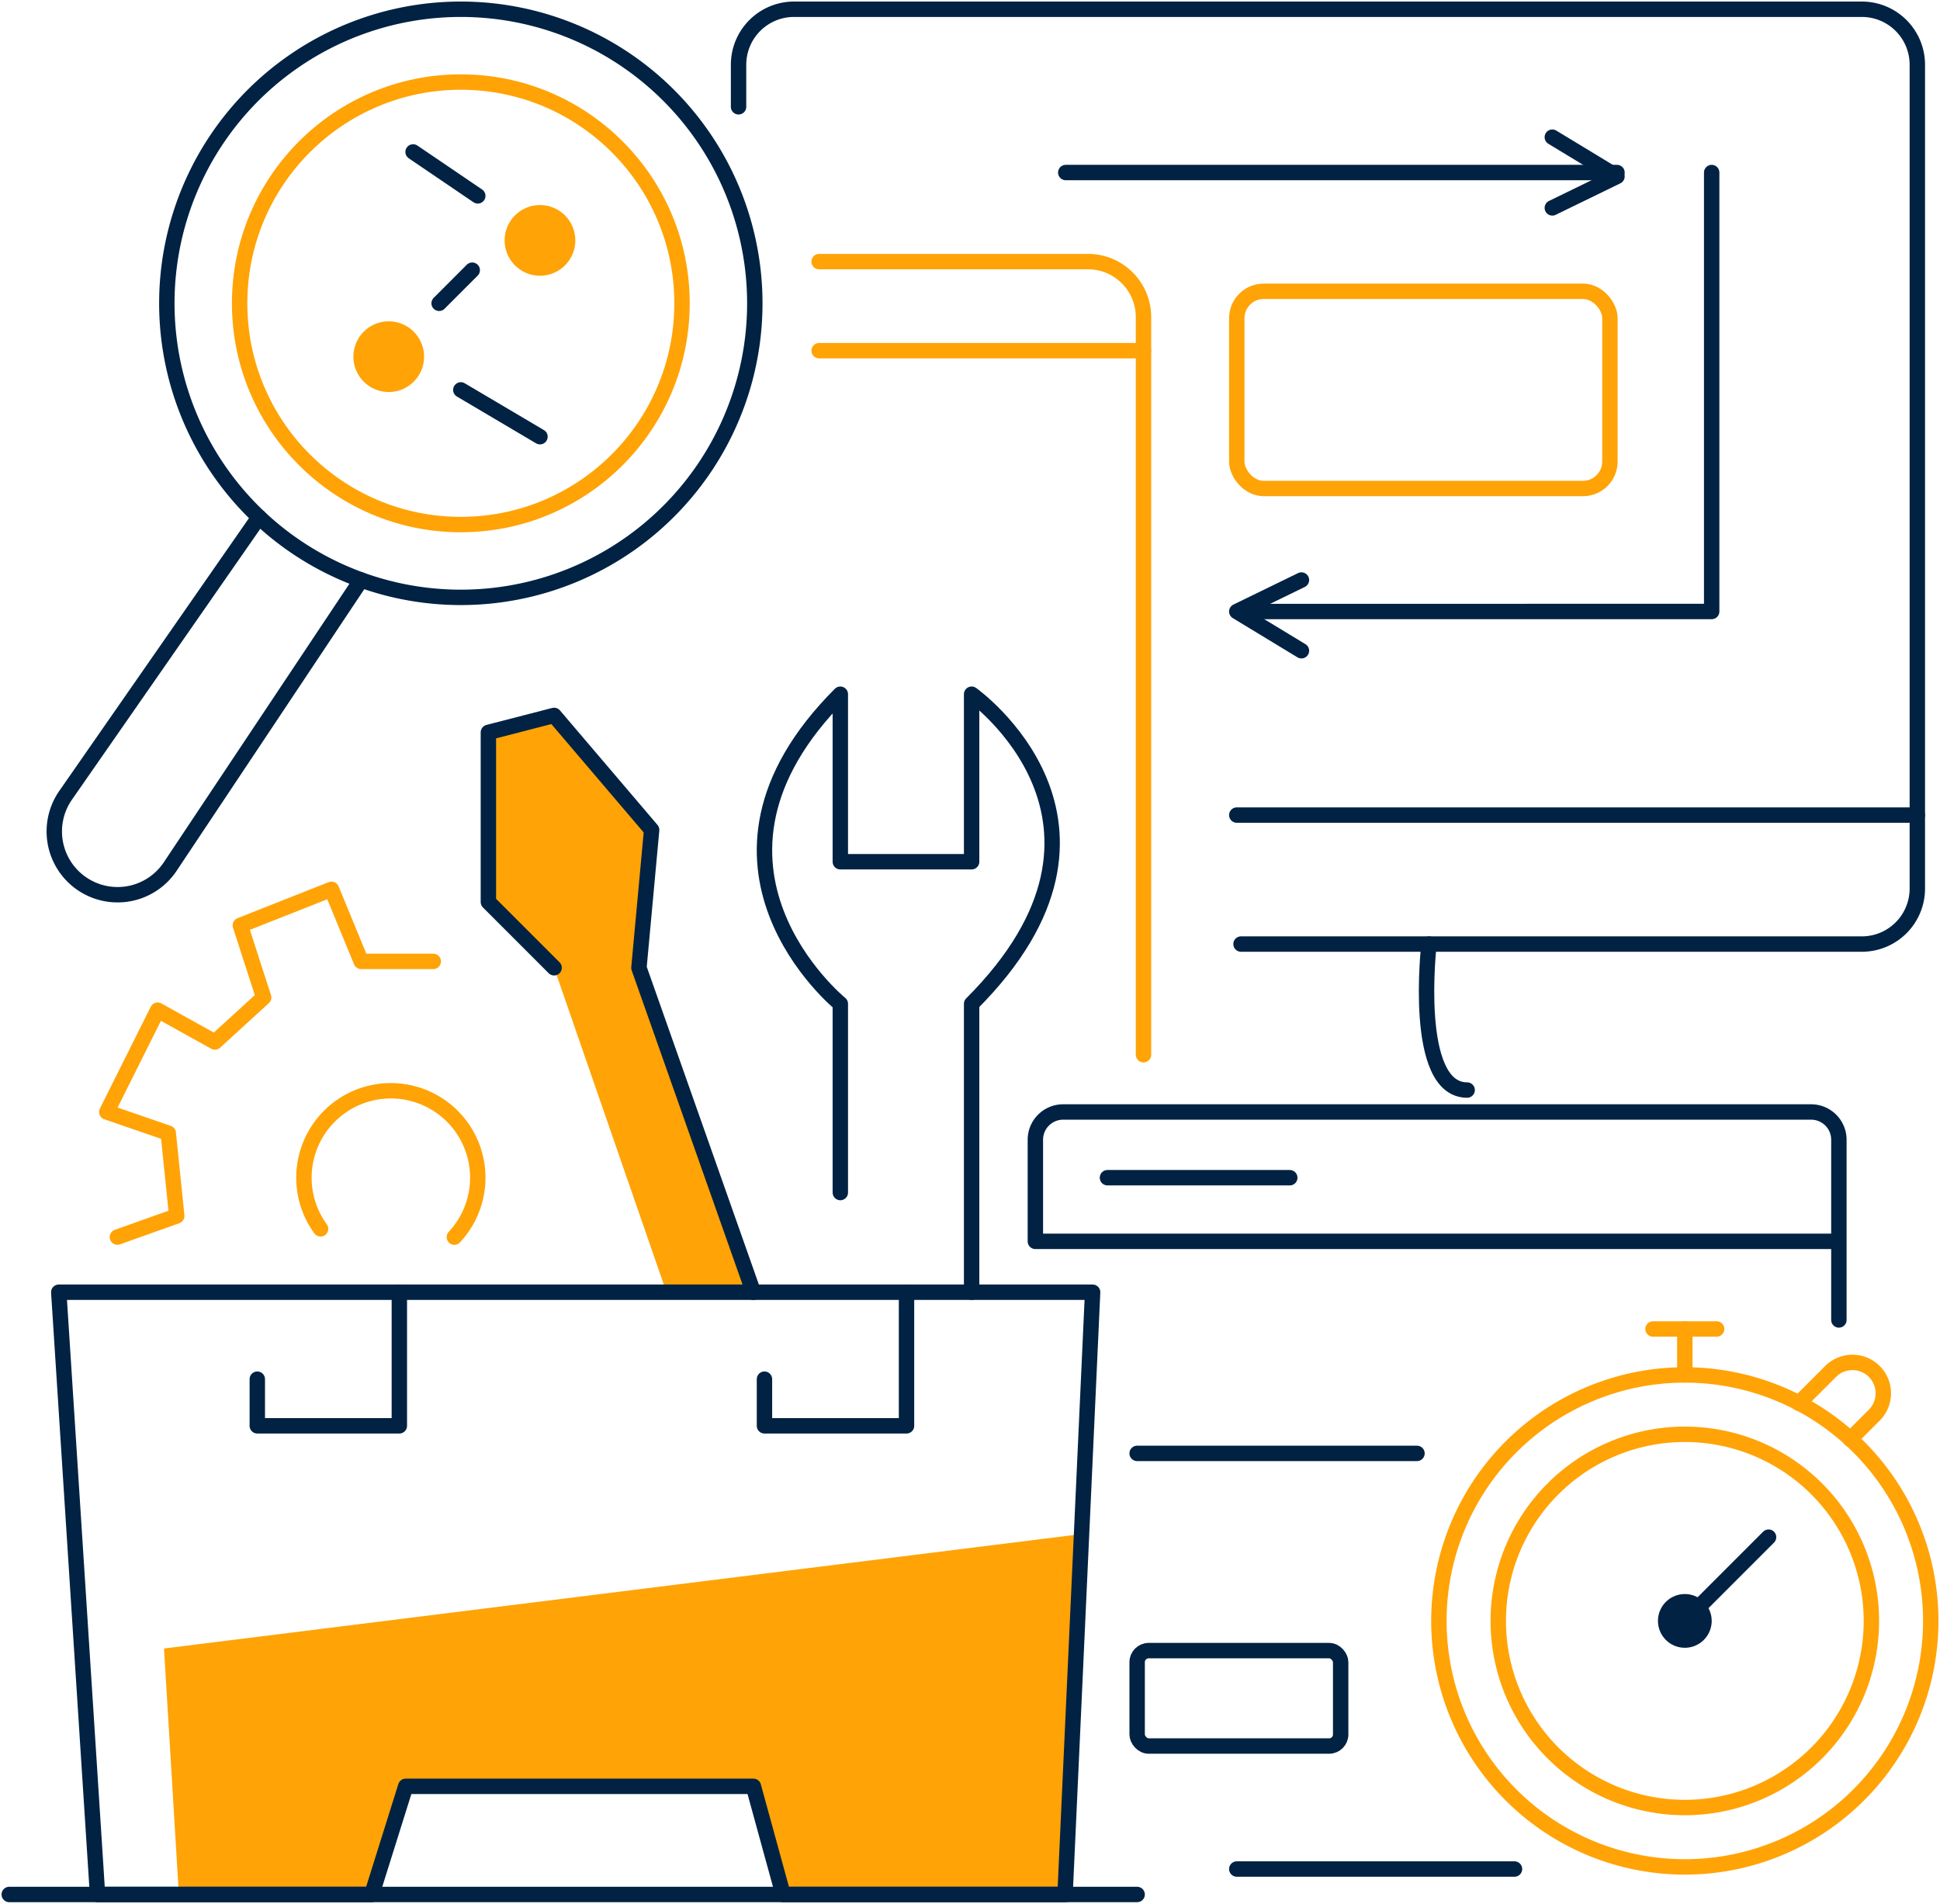 <svg xmlns="http://www.w3.org/2000/svg" xmlns:xlink="http://www.w3.org/1999/xlink" id="Grupo_485" data-name="Grupo 485" width="503.946" height="494.4" viewBox="0 0 503.946 494.4"><defs><clipPath id="clip-path"><rect id="Rect&#xE1;ngulo_410" data-name="Rect&#xE1;ngulo 410" width="503.946" height="494.4" fill="none"></rect></clipPath></defs><path id="Trazado_1177" data-name="Trazado 1177" d="M174.484,304.511l-29.739-84.262,3.3-35.8-25.333-29.739-17.073,4.406v44.058l17.073,17.072L151.9,304.511" transform="translate(21.223 31.081)" fill="#ffa306"></path><path id="Trazado_1178" data-name="Trazado 1178" d="M39.333,425.353l-3.855-63.884,238.344-29.72-4.285,93.6H196.291l-7.711-28.088H98.261l-8.812,28.088Z" transform="translate(7.127 66.646)" fill="#ffa306"></path><g id="Grupo_484" data-name="Grupo 484"><g id="Grupo_483" data-name="Grupo 483" clip-path="url(#clip-path)"><line id="L&#xED;nea_55" data-name="L&#xED;nea 55" x2="292.988" transform="translate(2.402 491.998)" fill="none" stroke="#012243" stroke-linecap="round" stroke-linejoin="round" stroke-width="4"></line><path id="Trazado_1179" data-name="Trazado 1179" d="M432.688,294.481v-46.8a7.206,7.206,0,0,0-7.205-7.205H231.167a7.206,7.206,0,0,0-7.205,7.205v26.39H432.688" transform="translate(44.992 48.309)" fill="none" stroke="#012243" stroke-linecap="round" stroke-linejoin="round" stroke-width="4"></path><line id="L&#xED;nea_56" data-name="L&#xED;nea 56" x2="47.362" transform="translate(287.679 305.852)" fill="none" stroke="#012243" stroke-linecap="round" stroke-linejoin="round" stroke-width="4"></line><path id="Trazado_1180" data-name="Trazado 1180" d="M261.446,262.545V70.984a14.411,14.411,0,0,0-14.411-14.411H177.184" transform="translate(35.595 11.365)" fill="none" stroke="#ffa306" stroke-linecap="round" stroke-linejoin="round" stroke-width="4"></path><path id="Trazado_1181" data-name="Trazado 1181" d="M159.758,27.333V16.41A14.411,14.411,0,0,1,174.169,2H451.552A14.411,14.411,0,0,1,465.963,16.41V230.361a14.411,14.411,0,0,1-14.411,14.411H290.281" transform="translate(32.094 0.402)" fill="none" stroke="#012243" stroke-linecap="round" stroke-linejoin="round" stroke-width="4"></path><line id="L&#xED;nea_57" data-name="L&#xED;nea 57" x1="176.783" transform="translate(321.273 211.678)" fill="none" stroke="#012243" stroke-linecap="round" stroke-linejoin="round" stroke-width="4"></line><rect id="Rect&#xE1;ngulo_408" data-name="Rect&#xE1;ngulo 408" width="96.928" height="51.218" rx="7" transform="translate(321.274 75.648)" fill="none" stroke="#ffa306" stroke-linecap="round" stroke-linejoin="round" stroke-width="4"></rect><path id="Trazado_1182" data-name="Trazado 1182" d="M390.339,37.312v114H270.28" transform="translate(54.297 7.496)" fill="none" stroke="#012243" stroke-linecap="round" stroke-linejoin="round" stroke-width="4"></path><path id="Trazado_1183" data-name="Trazado 1183" d="M284.326,143.8l-16.8-10.188,16.8-8.178" transform="translate(53.745 25.198)" fill="none" stroke="#012243" stroke-linecap="round" stroke-linejoin="round" stroke-width="4"></path><path id="Trazado_1184" data-name="Trazado 1184" d="M335.783,29.665l16.8,10.188-16.8,8.178" transform="translate(67.456 5.959)" fill="none" stroke="#012243" stroke-linecap="round" stroke-linejoin="round" stroke-width="4"></path><line id="L&#xED;nea_58" data-name="L&#xED;nea 58" x2="143.19" transform="translate(276.848 44.807)" fill="none" stroke="#012243" stroke-linecap="round" stroke-linejoin="round" stroke-width="4"></line><path id="Trazado_1185" data-name="Trazado 1185" d="M107.908,211.043H89.183l-7.711-18.724-23.68,9.362,6.057,18.724L51.182,231.971,36.313,223.71,23.1,250.145l15.971,5.506,2.2,21.5-15.421,5.488" transform="translate(4.64 38.635)" fill="none" stroke="#ffa306" stroke-linecap="round" stroke-linejoin="round" stroke-width="4"></path><path id="Trazado_1186" data-name="Trazado 1186" d="M70.062,271.746a22.58,22.58,0,1,1,34.754,2.144" transform="translate(13.208 47.388)" fill="none" stroke="#ffa306" stroke-linecap="round" stroke-linejoin="round" stroke-width="4"></path><path id="Trazado_1187" data-name="Trazado 1187" d="M122.716,220.25l-17.073-17.073V159.119l17.073-4.406,25.334,29.739-3.3,35.8,29.739,84.262" transform="translate(21.223 31.081)" fill="none" stroke="#012243" stroke-linecap="round" stroke-linejoin="round" stroke-width="4"></path><path id="Trazado_1188" data-name="Trazado 1188" d="M185.067,279.548V230.534s-44.333-36.074,0-80.407v43.508h34.107V150.127s47.069,33.338,0,80.407v74.9" transform="translate(33.22 30.159)" fill="none" stroke="#012243" stroke-linecap="round" stroke-linejoin="round" stroke-width="4"></path><path id="Trazado_1189" data-name="Trazado 1189" d="M12.713,279.452H281.27l-7.16,156.407H200.863l-7.71-28.086H102.834l-8.812,28.086H22.779Z" transform="translate(2.554 56.14)" fill="none" stroke="#012243" stroke-linecap="round" stroke-linejoin="round" stroke-width="4"></path><path id="Trazado_1190" data-name="Trazado 1190" d="M55.656,302.032v12.116h36.9v-34.7" transform="translate(11.181 56.14)" fill="none" stroke="#012243" stroke-linecap="round" stroke-linejoin="round" stroke-width="4"></path><path id="Trazado_1191" data-name="Trazado 1191" d="M165.363,302.032v12.116h36.9v-34.7" transform="translate(33.22 56.14)" fill="none" stroke="#012243" stroke-linecap="round" stroke-linejoin="round" stroke-width="4"></path><line id="L&#xED;nea_59" data-name="L&#xED;nea 59" x2="72.145" transform="translate(321.273 485.39)" fill="none" stroke="#012243" stroke-linecap="round" stroke-linejoin="round" stroke-width="4"></line><rect id="Rect&#xE1;ngulo_409" data-name="Rect&#xE1;ngulo 409" width="52.869" height="24.783" rx="3" transform="translate(295.39 428.665)" fill="none" stroke="#012243" stroke-linecap="round" stroke-linejoin="round" stroke-width="4"></rect><line id="L&#xED;nea_60" data-name="L&#xED;nea 60" x2="72.696" transform="translate(295.389 377.447)" fill="none" stroke="#012243" stroke-linecap="round" stroke-linejoin="round" stroke-width="4"></line><line id="L&#xED;nea_61" data-name="L&#xED;nea 61" x2="16.522" transform="translate(429.399 345.138)" fill="none" stroke="#ffa306" stroke-linecap="round" stroke-linejoin="round" stroke-width="4"></line><path id="Trazado_1192" data-name="Trazado 1192" d="M421.018,358.642a48.464,48.464,0,1,1-48.464-48.464A48.465,48.465,0,0,1,421.018,358.642Z" transform="translate(65.107 62.312)" fill="none" stroke="#ffa306" stroke-linecap="round" stroke-linejoin="round" stroke-width="4"></path><path id="Trazado_1193" data-name="Trazado 1193" d="M439.017,361.222a63.884,63.884,0,1,1-63.884-63.884A63.884,63.884,0,0,1,439.017,361.222Z" transform="translate(62.527 59.733)" fill="none" stroke="#ffa306" stroke-linecap="round" stroke-linejoin="round" stroke-width="4"></path><path id="Trazado_1194" data-name="Trazado 1194" d="M389.1,305.244l8.263-8.262a8.021,8.021,0,0,1,11.344,11.344l-6.252,6.251" transform="translate(78.168 59.189)" fill="none" stroke="#ffa306" stroke-linecap="round" stroke-linejoin="round" stroke-width="4"></path><line id="L&#xED;nea_62" data-name="L&#xED;nea 62" y1="11.932" transform="translate(437.66 345.138)" fill="none" stroke="#ffa306" stroke-linecap="round" stroke-linejoin="round" stroke-width="4"></line><line id="L&#xED;nea_63" data-name="L&#xED;nea 63" y1="21.754" x2="21.754" transform="translate(437.66 399.2)" fill="none" stroke="#012243" stroke-linecap="round" stroke-linejoin="round" stroke-width="4"></line><path id="Trazado_1195" data-name="Trazado 1195" d="M372.589,351.7a6.976,6.976,0,1,1-6.976-6.976,6.976,6.976,0,0,1,6.976,6.976" transform="translate(72.048 69.253)" fill="#012243"></path><circle id="Elipse_34" data-name="Elipse 34" cx="57.459" cy="57.459" r="57.459" transform="translate(62.248 21.31)" fill="none" stroke="#ffa306" stroke-linecap="round" stroke-linejoin="round" stroke-width="4"></circle><path id="Trazado_1196" data-name="Trazado 1196" d="M188.824,78.367A76.368,76.368,0,1,1,112.457,2,76.367,76.367,0,0,1,188.824,78.367Z" transform="translate(7.25 0.402)" fill="none" stroke="#012243" stroke-linecap="round" stroke-linejoin="round" stroke-width="4"></path><line id="L&#xED;nea_64" data-name="L&#xED;nea 64" x1="84.262" transform="translate(212.779 91.069)" fill="none" stroke="#ffa306" stroke-linecap="round" stroke-linejoin="round" stroke-width="4"></line><path id="Trazado_1197" data-name="Trazado 1197" d="M91.449,128.164,41.877,202.544a16.438,16.438,0,1,1-27.174-18.5l50.223-72.207" transform="translate(2.362 22.467)" fill="none" stroke="#012243" stroke-linecap="round" stroke-linejoin="round" stroke-width="4"></path><path id="Trazado_1198" data-name="Trazado 1198" d="M127.517,53.522a9.179,9.179,0,1,1-9.178-9.178,9.179,9.179,0,0,1,9.178,9.178" transform="translate(21.929 8.908)" fill="#ffa306"></path><path id="Trazado_1199" data-name="Trazado 1199" d="M94.8,78.669a9.179,9.179,0,1,1-9.178-9.178A9.179,9.179,0,0,1,94.8,78.669" transform="translate(15.357 13.96)" fill="#ffa306"></path><path id="Trazado_1200" data-name="Trazado 1200" d="M309.215,204.159s-4.406,37.916,9.913,37.916" transform="translate(61.991 41.014)" fill="none" stroke="#012243" stroke-linecap="round" stroke-linejoin="round" stroke-width="4"></path><line id="L&#xED;nea_65" data-name="L&#xED;nea 65" x2="16.805" y2="11.41" transform="translate(107.307 39.458)" fill="none" stroke="#012243" stroke-linecap="round" stroke-linejoin="round" stroke-width="4"></line><line id="L&#xED;nea_66" data-name="L&#xED;nea 66" x2="20.56" y2="12.152" transform="translate(119.707 101.257)" fill="none" stroke="#012243" stroke-linecap="round" stroke-linejoin="round" stroke-width="4"></line><line id="L&#xED;nea_67" data-name="L&#xED;nea 67" y1="8.602" x2="8.602" transform="translate(114.068 70.167)" fill="none" stroke="#012243" stroke-linecap="round" stroke-linejoin="round" stroke-width="4"></line></g></g></svg>